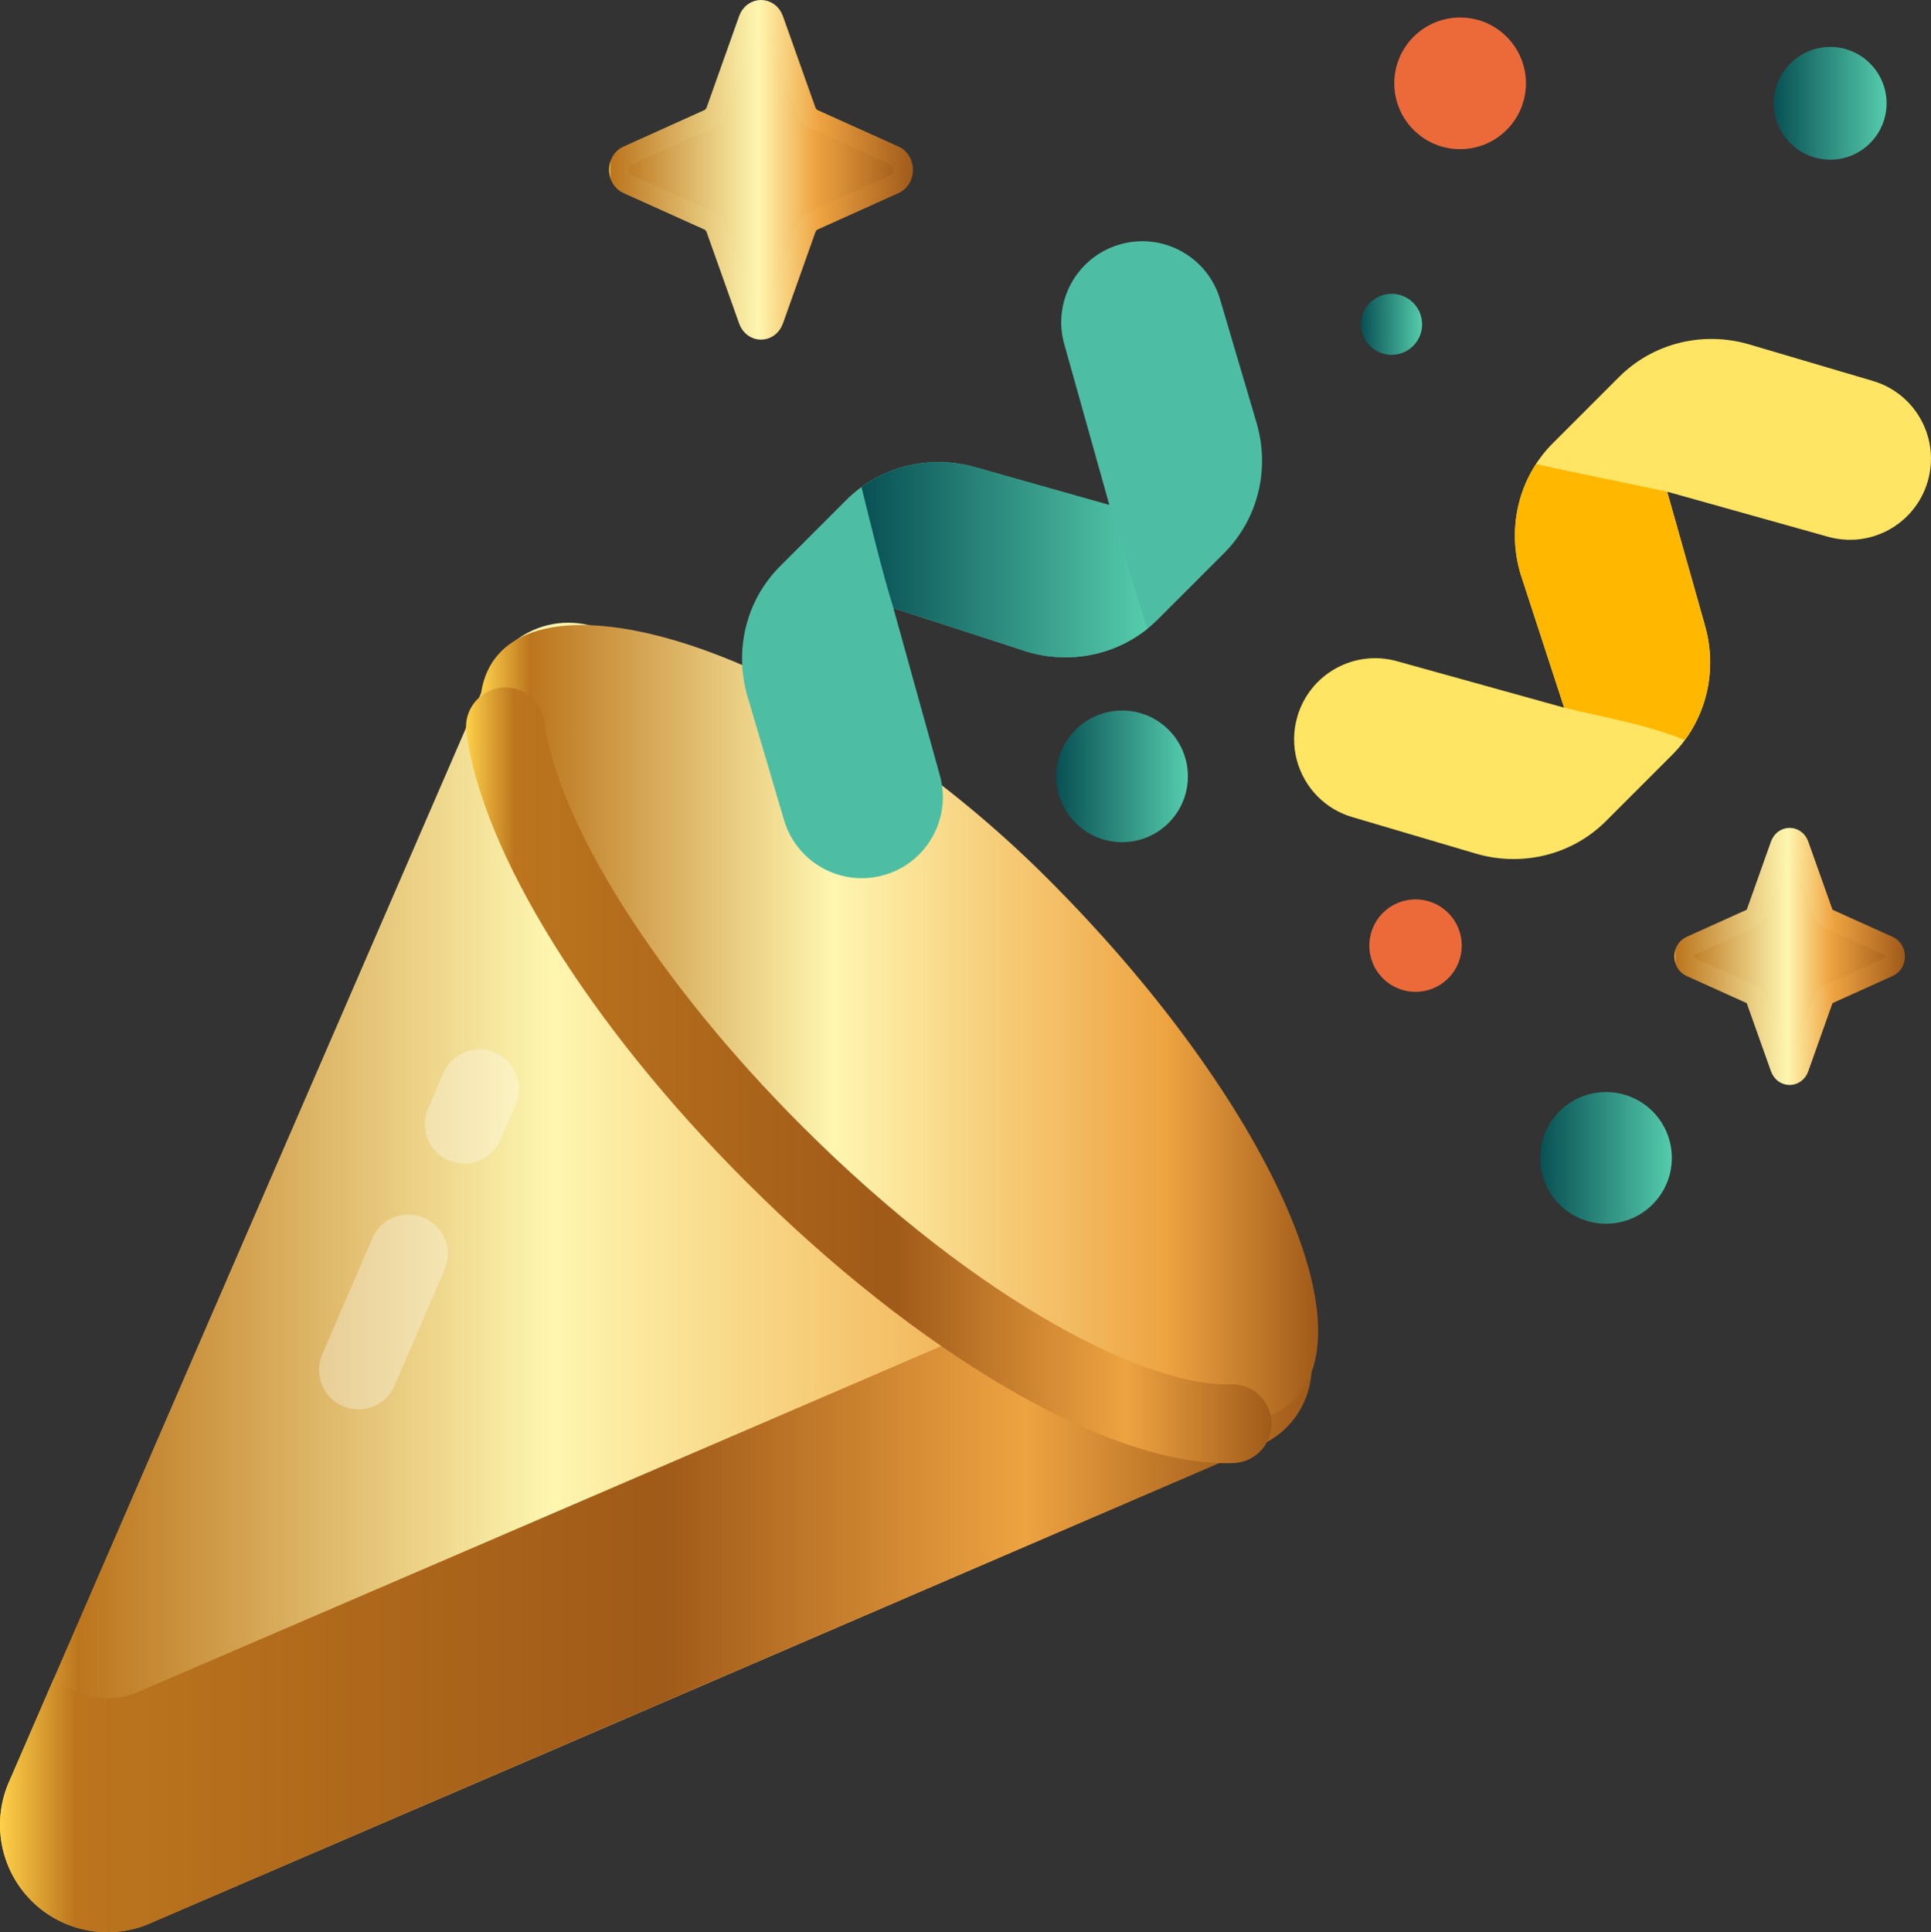 <?xml version="1.0" encoding="UTF-8"?><svg id="uuid-365a0804-2536-453a-9312-675ac5524fac" xmlns="http://www.w3.org/2000/svg" xmlns:xlink="http://www.w3.org/1999/xlink" viewBox="0 0 49.101 49.127"><rect x="0" y="0" width="49.101" height="49.127" fill="#333333" stroke="none"/><defs><linearGradient id="uuid-0b0db092-187b-4186-ab2f-010bd8ac3c9d" x1="0" y1="32.479" x2="33.355" y2="32.479" gradientUnits="userSpaceOnUse"><stop offset="0" stop-color="#ffd14a"/><stop offset=".06" stop-color="#bc751d"/><stop offset=".42" stop-color="#fef6b0"/><stop offset=".82" stop-color="#eea341"/><stop offset="1" stop-color="#a05a19"/></linearGradient><linearGradient id="uuid-8958d9ec-16d8-45c9-b724-d58d01fe6f86" x1="0" y1="41.597" x2="31.816" y2="41.597" gradientUnits="userSpaceOnUse"><stop offset="0" stop-color="#ffd14a"/><stop offset=".06" stop-color="#bc751d"/><stop offset=".53" stop-color="#a05a19"/><stop offset=".82" stop-color="#eea341"/><stop offset="1" stop-color="#a05a19"/></linearGradient><linearGradient id="uuid-0bdfda27-57ac-47af-a8e4-ab4df7d4a026" x1="12.206" y1="26.044" x2="33.518" y2="26.044" xlink:href="#uuid-0b0db092-187b-4186-ab2f-010bd8ac3c9d"/><linearGradient id="uuid-641fda35-5bcc-4448-ace8-24a814ff17b2" x1="11.849" y1="27.34" x2="32.331" y2="27.34" xlink:href="#uuid-8958d9ec-16d8-45c9-b724-d58d01fe6f86"/><linearGradient id="uuid-58bd41a9-805a-4b24-999a-0e7efa1bf7e3" x1="21.905" y1="14.231" x2="29.173" y2="14.231" gradientUnits="userSpaceOnUse"><stop offset="0" stop-color="#085054"/><stop offset="1" stop-color="#55ccac"/></linearGradient><linearGradient id="uuid-b1b17dc7-fafc-4984-a8c9-fbf5870c9b19" x1="39.163" y1="29.439" x2="42.511" y2="29.439" xlink:href="#uuid-58bd41a9-805a-4b24-999a-0e7efa1bf7e3"/><linearGradient id="uuid-32bf8b6e-7350-4481-a508-27c899d2f774" x1="26.858" y1="19.739" x2="30.206" y2="19.739" xlink:href="#uuid-58bd41a9-805a-4b24-999a-0e7efa1bf7e3"/><linearGradient id="uuid-558575aa-4380-4de3-8626-b18166f3e511" x1="15.737" y1="4.318" x2="22.966" y2="4.318" gradientUnits="userSpaceOnUse"><stop offset="0" stop-color="#ffd14a"/><stop offset=".007" stop-color="#bc751d"/><stop offset=".49" stop-color="#fef6b0"/><stop offset=".69" stop-color="#eea341"/><stop offset="1" stop-color="#a05a19"/></linearGradient><linearGradient id="uuid-0fe74c9b-0563-41f4-a7d0-234cd66a1c9e" x1="15.487" x2="23.216" xlink:href="#uuid-558575aa-4380-4de3-8626-b18166f3e511"/><linearGradient id="uuid-d232bf2b-ae0a-4bc6-a344-de47595eba81" x1="42.825" y1="24.317" x2="48.187" y2="24.317" xlink:href="#uuid-558575aa-4380-4de3-8626-b18166f3e511"/><linearGradient id="uuid-02b966ba-f3e1-4941-9817-12825ca66a30" x1="42.575" y1="24.317" x2="48.437" y2="24.317" xlink:href="#uuid-558575aa-4380-4de3-8626-b18166f3e511"/><linearGradient id="uuid-487dd0db-b448-41bb-995f-3d53e3b241a6" x1="34.609" y1="8.246" x2="36.16" y2="8.246" xlink:href="#uuid-58bd41a9-805a-4b24-999a-0e7efa1bf7e3"/><linearGradient id="uuid-72f1c922-5d25-4800-b07c-bbd7e29882fc" x1="45.105" y1="2.627" x2="47.971" y2="2.627" gradientTransform="translate(43.47 -43.884) rotate(82.996)" xlink:href="#uuid-58bd41a9-805a-4b24-999a-0e7efa1bf7e3"/></defs><g id="uuid-d2b92ab9-5504-47a7-b4cf-525f3cd3375e"><g><path d="m.8,48.327c.81.81,2.04,1.028,3.079.546l28.207-12.144c1.381-.64,1.703-2.459.627-3.535L15.994,16.474c-1.076-1.076-2.895-.753-3.535.627L.254,45.248c-.482,1.039-.264,2.269.546,3.079h0Z" fill="url(#uuid-0b0db092-187b-4186-ab2f-010bd8ac3c9d)"/><path d="m24.297,34.069L3.562,42.996c-.733.34-1.594.205-2.188-.332l-1.12,2.584c-.482,1.039-.264,2.269.546,3.079.81.81,2.04,1.028,3.079.546l27.937-12.028c-.644-.258-7.414-2.825-7.519-2.777h0Z" fill="url(#uuid-8958d9ec-16d8-45c9-b724-d58d01fe6f86)"/><path d="m12.744,16.56c1.927-1.927,8.522.405,13.906,5.79,5.384,5.384,8.187,11.312,6.259,13.239s-7.855-.875-13.239-6.259c-5.384-5.384-8.854-10.842-6.926-12.769Z" fill="url(#uuid-0bdfda27-57ac-47af-a8e4-ab4df7d4a026)"/><path d="m31.174,37.202c-3.073,0-7.831-2.785-12.208-7.162-3.975-3.975-6.699-8.353-7.108-11.425-.073-.549.312-1.053.861-1.126.548-.073,1.053.312,1.126.861.349,2.617,2.915,6.649,6.539,10.272,4.629,4.629,8.898,6.648,10.905,6.573.553-.02,1.02.409,1.042.962.022.553-.409,1.02-.962,1.042-.064.002-.129.004-.194.004Z" fill="url(#uuid-641fda35-5bcc-4448-ace8-24a814ff17b2)"/><path d="m20.454,21.723c-.235-.235-.417-.531-.518-.873l-.927-3.138c-.35-1.185-.034-2.455.825-3.314l1.685-1.685c.859-.859,2.129-1.175,3.314-.825l3.376.953-1.139-4.062c-.323-1.092.301-2.239,1.393-2.561s2.239.301,2.561,1.393l.927,3.138c.35,1.185.034,2.455-.825,3.314l-1.685,1.685c-.859.859-2.128,1.175-3.314.825l-3.41-1.112,1.173,4.221c.323,1.092-.301,2.239-1.393,2.561-.75.222-1.527-.004-2.044-.52h0Z" fill="#4dbea3"/><path d="m28.209,12.841l-3.376-.953c-1.019-.301-2.099-.109-2.928.495.232.928.527,2.163.813,3.077l3.41,1.112c1.067.315,2.202.09,3.045-.584-.298-.934-.68-2.209-.964-3.147h0Z" fill="url(#uuid-58bd41a9-805a-4b24-999a-0e7efa1bf7e3)"/><path d="m33.511,20.256c.235.235.531.417.873.518l3.138.927c1.185.35,2.455.034,3.314-.825l1.685-1.685c.859-.859,1.175-2.129.825-3.314l-.953-3.376,4.062,1.138c1.092.323,2.239-.301,2.561-1.393s-.301-2.239-1.393-2.561l-3.138-.927c-1.185-.35-2.455-.034-3.314.825l-1.685,1.685c-.859.859-1.175,2.128-.825,3.314l1.112,3.41-4.221-1.173c-1.092-.323-2.239.301-2.561,1.393-.222.75.004,1.527.52,2.044h0Z" fill="#ffe563"/><path d="m43.345,15.877l-.953-3.376c-.982-.212-2.356-.482-3.336-.702-.525.808-.678,1.823-.395,2.783l1.112,3.41c1.017.251,2.093.424,3.069.824.611-.83.806-1.916.503-2.939h0Z" fill="#ffb700"/><path d="m38.311,3.302c-.654.654-1.714.654-2.367,0s-.654-1.714,0-2.367,1.714-.654,2.367,0c.654.654.654,1.714,0,2.367Z" fill="#ec6a3a"/><circle cx="40.837" cy="29.439" r="1.674" fill="url(#uuid-b1b17dc7-fafc-4984-a8c9-fbf5870c9b19)"/><path d="m36.825,24.873c-.459.459-1.203.459-1.662,0s-.459-1.203,0-1.662,1.203-.459,1.662,0c.459.459.459,1.203,0,1.662Z" fill="#ec6a3a"/><path d="m29.715,20.922c-.654.654-1.714.654-2.367,0s-.654-1.714,0-2.367,1.714-.654,2.367,0c.654.654.654,1.714,0,2.367Z" fill="url(#uuid-32bf8b6e-7350-4481-a508-27c899d2f774)"/><g opacity=".31"><path d="m9.114,35.834c-.132,0-.267-.026-.396-.082-.509-.219-.743-.809-.524-1.317l1.27-2.949c.219-.509.809-.744,1.317-.524.509.219.743.809.524,1.317l-1.27,2.949c-.163.379-.533.606-.921.606Z" fill="#fff"/></g><g opacity=".31"><path d="m11.805,29.585c-.132,0-.267-.026-.396-.082-.509-.219-.743-.809-.524-1.317l.387-.899c.219-.508.809-.744,1.317-.524.509.219.743.809.524,1.317l-.387.899c-.163.379-.533.606-.922.606Z" fill="#fff"/></g><path d="m19.673.495l.824,2.316c.035.099.105.178.193.217l2.057.927c.291.131.291.594,0,.725l-2.057.927c-.088.04-.158.118-.193.217l-.824,2.316c-.116.327-.528.327-.644,0l-.824-2.316c-.035-.099-.105-.178-.193-.217l-2.057-.927c-.291-.131-.291-.594,0-.725l2.057-.927c.088-.04.158-.118.193-.217l.824-2.316c.116-.327.528-.327.644,0Z" fill="url(#uuid-558575aa-4380-4de3-8626-b18166f3e511)" stroke="url(#uuid-0fe74c9b-0563-41f4-a7d0-234cd66a1c9e)" stroke-miterlimit="10" stroke-width=".5"/><path d="m45.745,21.481l.611,1.718c.026.074.078.132.143.161l1.526.688c.216.097.216.441,0,.538l-1.526.688c-.065.029-.117.088-.143.161l-.611,1.718c-.086.243-.392.243-.478,0l-.611-1.718c-.026-.074-.078-.132-.143-.161l-1.526-.688c-.216-.097-.216-.441,0-.538l1.526-.688c.065-.029.117-.088.143-.161l.611-1.718c.086-.243.392-.243.478,0h0Z" fill="url(#uuid-d232bf2b-ae0a-4bc6-a344-de47595eba81)" stroke="url(#uuid-02b966ba-f3e1-4941-9817-12825ca66a30)" stroke-miterlimit="10" stroke-width=".5"/><circle cx="35.385" cy="8.246" r=".776" fill="url(#uuid-487dd0db-b448-41bb-995f-3d53e3b241a6)"/><circle cx="46.538" cy="2.627" r="1.433" transform="translate(38.256 48.497) rotate(-82.996)" fill="url(#uuid-72f1c922-5d25-4800-b07c-bbd7e29882fc)"/></g></g></svg>